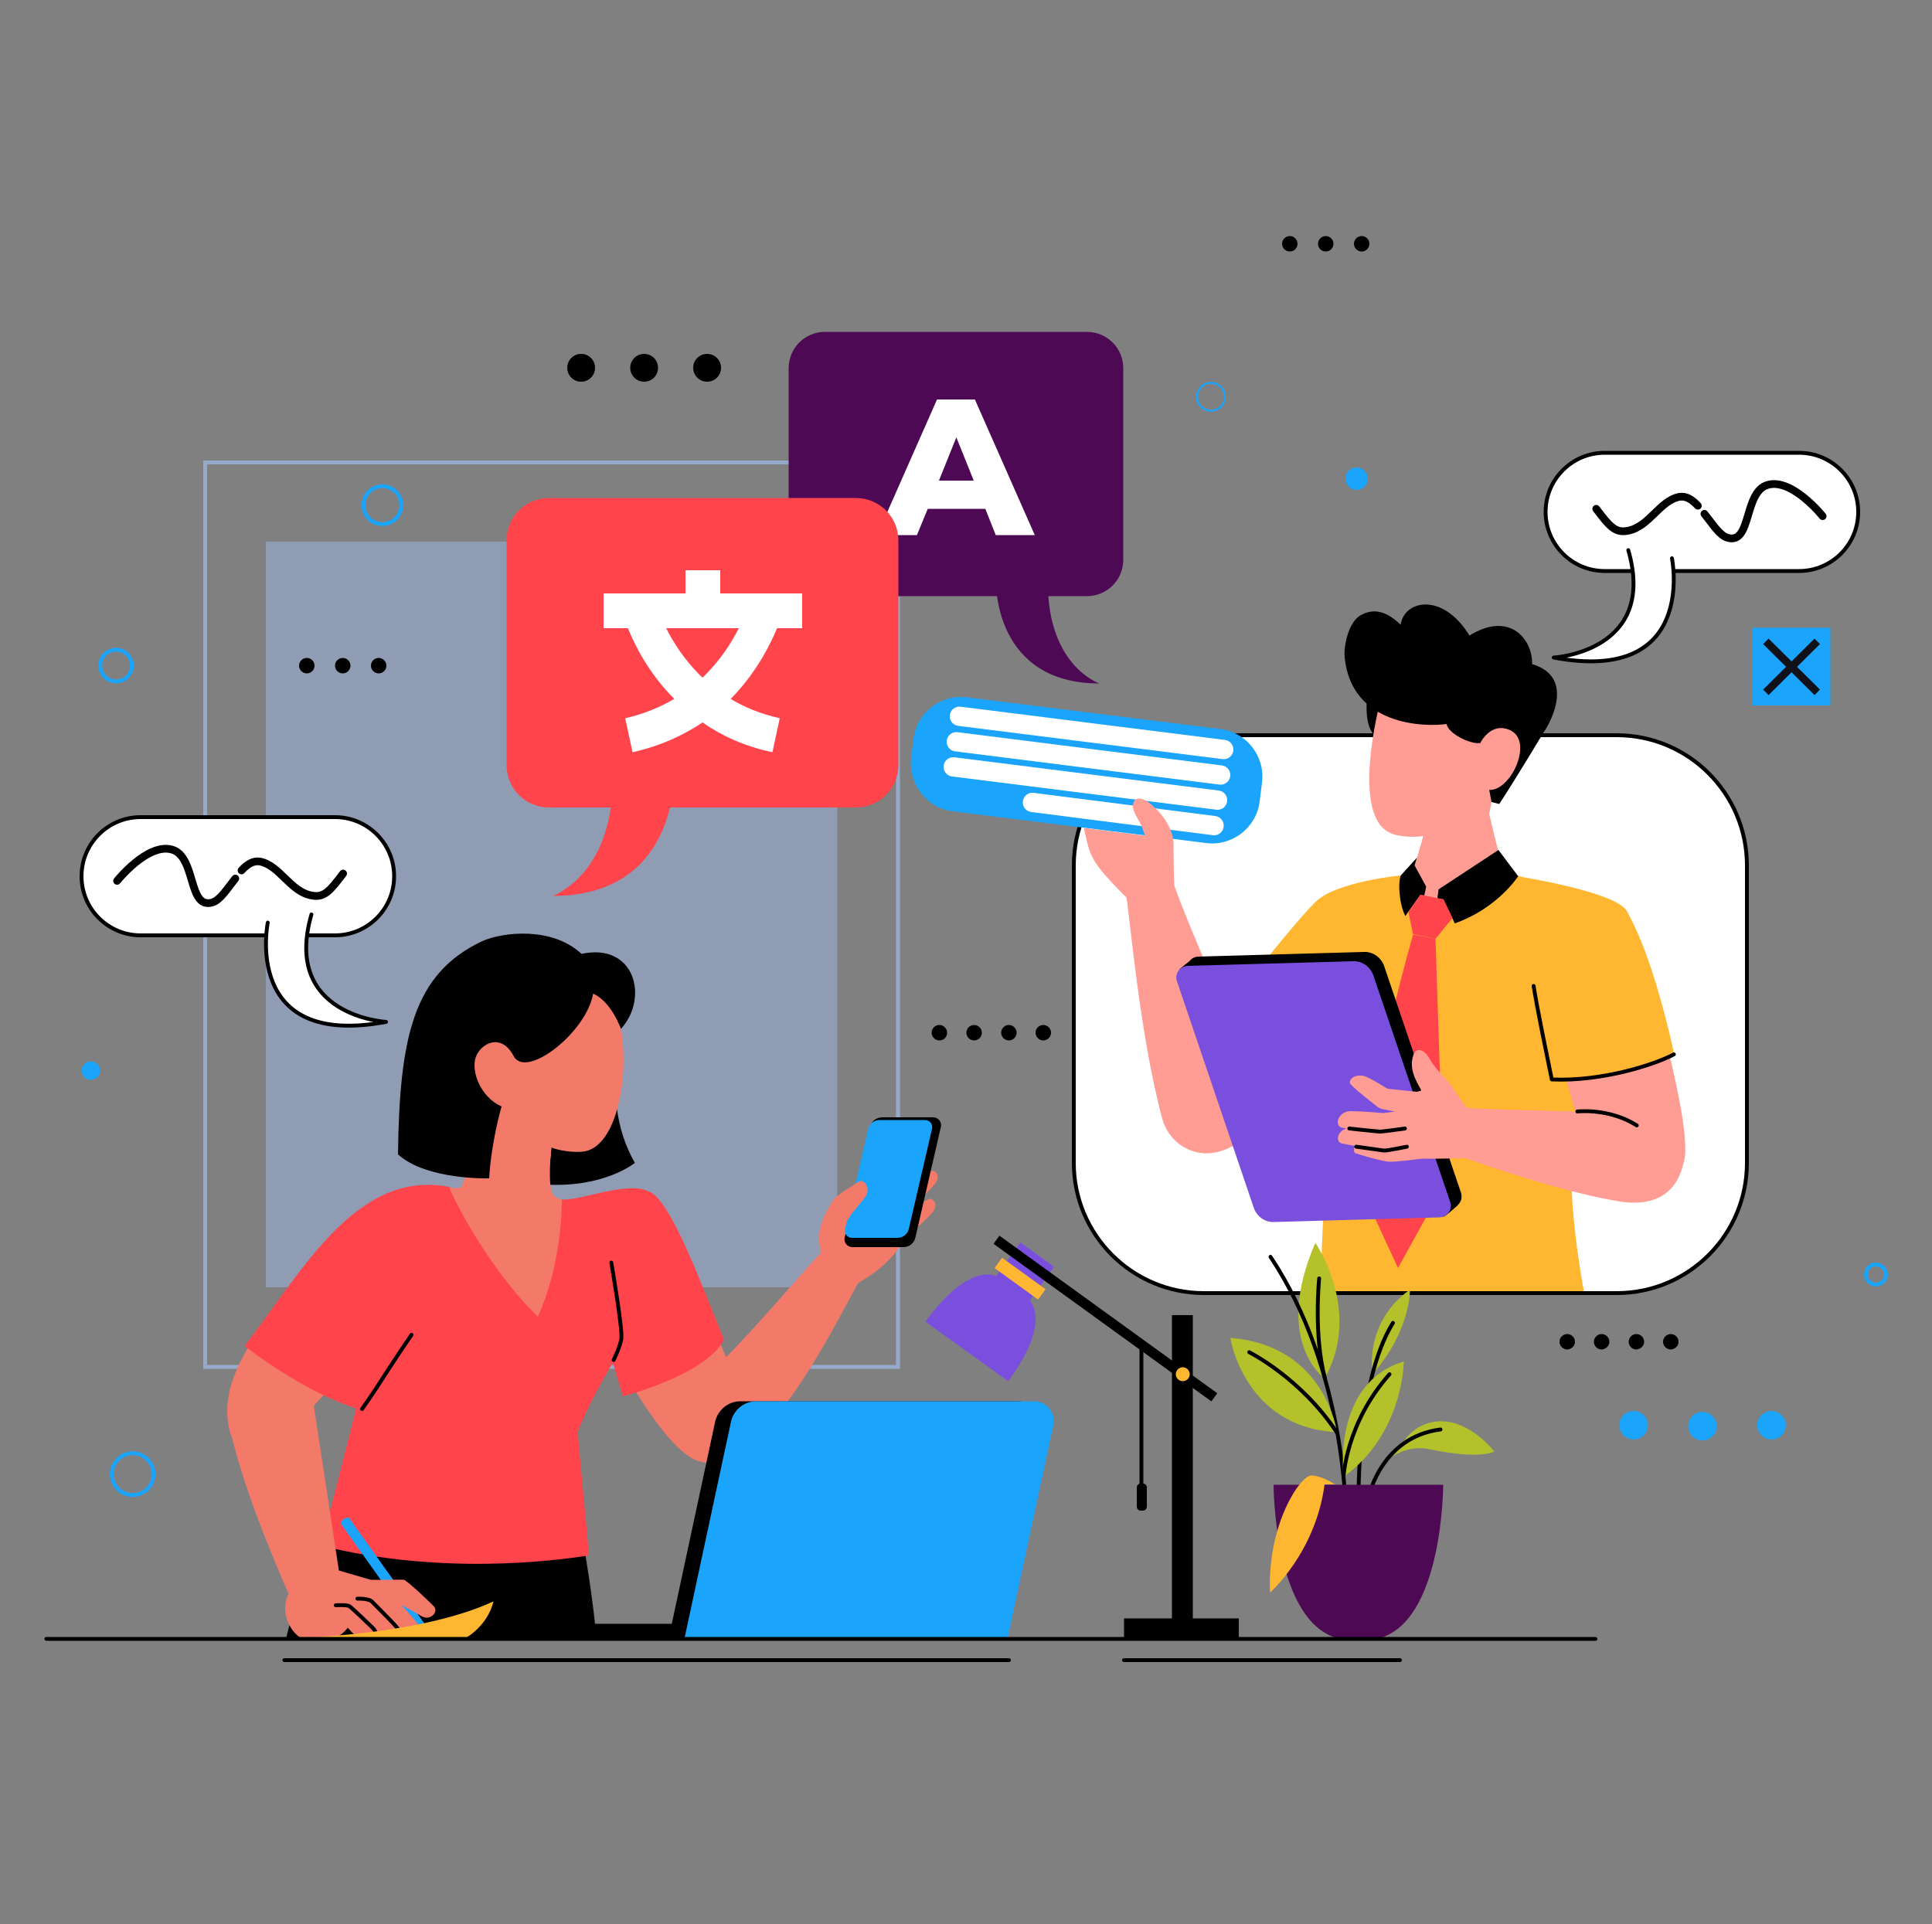 <?xml version="1.0" encoding="utf-8"?>
<!-- Generator: Adobe Illustrator 24.0.1, SVG Export Plug-In . SVG Version: 6.00 Build 0)  -->
<svg version="1.1" id="Layer_1" xmlns="http://www.w3.org/2000/svg" xmlns:xlink="http://www.w3.org/1999/xlink" x="0px" y="0px"
	 viewBox="0 0 500 498" style="enable-background:new 0 0 500 498;" xml:space="preserve">
<rect x="0" y="0" width="500" height="498" fill="#808080" stroke="none"/>
<style type="text/css">
	.st0{opacity:0.4;fill:none;stroke:#A6C7FF;stroke-miterlimit:10;}
	.st1{opacity:0.4;fill:#A6C7FF;}
	.st2{opacity:0.3;fill:none;stroke:#A6C7FF;stroke-miterlimit:10;}
	.st3{fill:#4E0954;}
	.st4{fill:#FFFFFF;}
	.st5{fill:#FF444C;}
	.st6{fill:#FFFFFF;stroke:#000000;stroke-linecap:round;stroke-linejoin:round;stroke-miterlimit:10;}
	.st7{fill:#1AA4FC;}
	.st8{fill:none;stroke:#FFFFFF;stroke-width:5;stroke-linecap:round;stroke-miterlimit:10;}
	.st9{fill:#FF9C94;}
	.st10{fill:#FFB731;}
	.st11{fill:#7B4FDD;}
	.st12{fill:none;stroke:#000000;stroke-linecap:round;stroke-linejoin:round;stroke-miterlimit:10;}
	.st13{fill:#F37A69;}
	.st14{fill:none;stroke:#1AA4FC;stroke-miterlimit:10;}
	.st15{fill:none;stroke:#1AA4FC;stroke-width:0.5;stroke-miterlimit:10;}
	.st16{fill:#B5C12A;}
	.st17{fill:none;stroke:#000000;stroke-width:2;stroke-linecap:round;stroke-linejoin:round;stroke-miterlimit:10;}
	.st18{fill:none;stroke:#11111A;stroke-width:2;stroke-miterlimit:10;}
</style>
<title>counselling</title>
<g>
	<g>
		<rect x="53.1" y="119.7" class="st0" width="179.3" height="234.1"/>
		<rect x="68.8" y="140.2" class="st1" width="147.9" height="193"/>
		<rect x="53.1" y="119.7" class="st2" width="179.3" height="234.1"/>
	</g>
	<g>
		<g>
			<g>
				<path class="st3" d="M213.5,154.3l67.8,0c5.2,0,9.4-4.2,9.4-9.4l0-49.6c0-5.2-4.2-9.4-9.4-9.4l-67.8,0c-5.2,0-9.4,4.2-9.4,9.4
					l0,49.6C204.1,150.1,208.3,154.3,213.5,154.3z"/>
				<path class="st4" d="M240.1,131.7l14.9,0l2.7,6.8l10.1,0l-15.5-35.1l-9.8,0L227,138.5l10.3,0L240.1,131.7z M243,124.4l4.5-11.2
					l4.5,11.2L243,124.4z"/>
				<path class="st3" d="M257.8,151c0,0-0.5,25.9,26.7,25.9c0,0-13.3-4.5-13.3-25.9"/>
			</g>
			<g>
				<path class="st5" d="M142.1,209l79.4,0c6.1,0,11-4.9,11-11l0-58.1c0-6.1-4.9-11-11-11l-79.4,0c-6.1,0-11,4.9-11,11l0,58.1
					C131.1,204.1,136,209,142.1,209z"/>
				<path class="st4" d="M162.5,162.6c1.7,4.2,5.3,11.6,12,18.3c-3.6,2.1-7.8,3.9-12.7,5l1.9,8.8c7.2-1.6,13.2-4.4,18.1-7.7
					c4.9,3.4,10.9,6.2,18.1,7.7l1.9-8.8c-4.9-1.1-9.1-2.8-12.7-5c6.7-6.8,10.3-14.2,12-18.3l6.5,0l0-9l-21.2,0l0-6l-9,0l0,6l-21.2,0
					l0,9L162.5,162.6z M172.4,162.6l18.8,0c-1.8,3.6-4.8,8.4-9.4,12.8C177.2,171,174.2,166.2,172.4,162.6z"/>
				<path class="st5" d="M174.3,201.5c0,0,0.6,30.4-31.3,30.4c0,0,15.6-5.3,15.6-30.4"/>
			</g>
		</g>
		<g>
			<path class="st6" d="M311.6,334.7h106.8c18.6,0,33.7-15.1,33.7-33.7V224c0-18.6-15.1-33.7-33.7-33.7H311.6
				c-18.6,0-33.7,15.1-33.7,33.7V301C277.9,319.6,293,334.7,311.6,334.7z"/>
			<g id="XMLID_00000109718415827957342740000002390958258638554012_">
				<g id="XMLID_00000142145702745568105180000009767931564468563350_">
					<path id="XMLID_00000124882235399142789810000000821017241093923207_" class="st7" d="M246.6,210l65.5,8.2
						c6.8,0.9,13.1-4,13.9-10.8l0.6-4.8c0.9-6.8-4-13.1-10.8-13.9l-65.5-8.2c-6.8-0.9-13.1,4-13.9,10.8l-0.6,4.8
						C235,202.9,239.8,209.2,246.6,210z"/>
					<g>
						<line class="st8" x1="248.3" y1="185.4" x2="316.7" y2="194"/>
						<line class="st8" x1="247.5" y1="192" x2="315.9" y2="200.6"/>
						<line class="st8" x1="246.7" y1="198.5" x2="315.1" y2="207.1"/>
						<line class="st8" x1="267.2" y1="207.7" x2="314.2" y2="213.7"/>
					</g>
				</g>
				<path class="st9" d="M331.3,244.9l-14.1,17.8c-3.3-9.6-9.9-23.8-13.3-33.5c0,0-0.2-4.7-0.2-10.7c0-3.2-2-7.1-5.7-10.2
					c-1.5-1.5-4.8-2.9-4.8,0.5c0,1.1,1.2,3.1,1.7,3.9c1.1,2.2,1.4,3.6,1.4,3.6l-15.8-2c0,0,1.2,6,2.1,7.3c1.5,3.7,8.9,10.6,8.9,10.7
					c0.9,4.6,3.4,35.5,9.3,57.3c1.5,5.5,6.6,9.3,12.3,8.9c0.2,0,0.4,0,0.7-0.1c13.9-1.5,38.9-35.9,38.9-35.9L331.3,244.9z"/>
				<path class="st10" d="M320.2,257.8c9.6,9.1,21.7,17.7,25.1,20.1l4-3.8l13.9-47.6c0,0-17.5,1.6-22.8,7
					C337.1,236.7,328.4,247.2,320.2,257.8z"/>
				<path class="st10" d="M343.5,285.9c-0.7,21.5-1.5,39.7-1.9,48.8h68.4c-1.8-9.5-3.6-23.7-3.2-30.8c0.2-2.9,0.6-5.3,1.3-7.2
					c2-5.6,4.9-13.5,7.4-21.7c3-9.9,5.2-20.2,4.3-27.4c-1.8-14.9-27.8-21.1-27.8-21.1l-22.2-0.2c0,0-19.6,2-28.7,15.8
					C337.7,247.1,341.9,263.8,343.5,285.9z"/>
				<path class="st5" d="M371.5,243l2.1,63.9l-11.8,21.3L351,304.8c0,0,7.1-36.1,14.7-62.9L371.5,243z"/>
				<g id="XMLID_00000152229197930839409800000006930699256667757714_">
					<path id="XMLID_00000120539713679297135890000005446151271854443409_" d="M355,173.2c0,0-4,15,1.8,17.9
						c4.7,2.3,5.1-4.4,5.1-4.4l1.1-7.3"/>
					<path class="st9" d="M387.4,202.1c3-5.5,7.8-15.8,6.8-23c-1.5-10.3-30.7-20.9-36.8,1.7c0,0-6.4,23.3-0.6,32.2
						c1.1,1.7,2.8,2.8,4.8,3.2c1.5,0.3,3.9,0.6,6.8,0.2c-0.5,1.7-1,3.5-1.5,5c-0.8,2.7-1.5,4.8-1.5,4.8s-7.8,7.7,5.2,9
						c15,1.4,18.9-8.7,18.9-8.7c-2-6.6-2.3-8.5-4.1-15.8C386.2,206.8,386.8,203.2,387.4,202.1z"/>
					<path class="st9" d="M379.6,211.4c1,6-4.2,16.6-12.4,9c0.5-1.5,0.8-2.5,1.2-4.2C371.7,215.8,376.2,214.5,379.6,211.4z"/>
					<path d="M348,170.2c1.8,17.7,20.7,18,26.4,17.2c0.3,2.5,6.4,5.4,8.7,4.9c0.6,2.8,2.9,15.3,2.9,15.3l2,0.5
						c3.6-5.4,11.4-18.4,11.4-18.4c2.3-3.3,8-14.6-2.9-17.8c0.2-6.3-5.7-13.9-16.2-7.4c-7.1-11.5-17-9-17.8-2.8
						c-4.6-4.4-7.8-3.8-10.3-2.5C348.9,161,347.7,167.4,348,170.2z"/>
				</g>
				<g>
					<path id="XMLID_00000174569030532773329600000009396840955292550074_" d="M332.5,314l41.1,0.9c0.7-0.2,2.9-2.3,3.4-2.7
						c1.1-1,1.5-2.1,1.1-3.5L358.2,250c-0.8-2.2-2.9-3.7-5.2-3.6l-42.8,1.2c-0.9,0-1.7,0.4-2.2,1c-0.2,0.3-2.6,2-2.8,2.4
						c-0.2,0.6,1.9-0.1,2.2,0.6l19.9,58.7C328,312.6,330.2,314,332.5,314z"/>
					<path id="XMLID_00000108283053437070164080000003477731862672322978_" class="st11" d="M329.7,316.3l42.8-1.2
						c2.1-0.1,3.5-2.1,2.8-4l-19.9-58.7c-0.8-2.2-2.9-3.7-5.2-3.6l-42.8,1.2c-2.1,0.1-3.5,2.1-2.8,4l19.9,58.7
						C325.3,314.9,327.4,316.4,329.7,316.3z"/>
				</g>
				<path class="st9" d="M348.4,292.1c-0.5-0.1-0.8-0.2-1.1-0.2c-2.2-0.6-0.9-4.4,2.4-4.3c2.2,0,8.4,0.5,8.4,0.5l2.9-0.4l-3.1-0.6
					c-0.5-0.1-1-0.3-1.4-0.6c-1.9-1.5-7.2-5.6-7.2-6.3c0.1-1.6,2.6-2.4,4.7-1.3c1.7,0.8,5.1,2.9,5.1,2.9l7.6,0.8l0,0
					c0.6-0.2,1.1-0.3,1.1-0.3c-0.1-0.9-3.6-4.9-2-9.3c1-2.5,3.3-0.7,4.2,1.1c0.9,1.8,4,5,4.9,6c0.9,1,4,6.2,4.8,6.6
					c2.1,0.4,15.1,0.6,28,1c-3.7-12.6-9-31-9-31l26.3-9.4c0,0,13.5,44,10.8,53.4c-0.7,2.5-2.6,12.7-17.2,10.2
					c-6.9-1.2-18.4-3.8-39.3-11.1c-0.5-0.1-6.3,0.2-11.2,0.1l0,0c0,0-6.9,0.9-8.6,0.8c-1.7-0.1-7.7-1.8-8.7-2.2
					c-0.5-0.2-0.5-1.1-0.1-1.9c-1.4-0.2-2.6-0.5-3.2-0.6C345.4,295.7,346.1,292.8,348.4,292.1z"/>
				<path class="st10" d="M389.6,226.3l6.8,24.1c-0.1,4,3.3,19,5.3,29c13.2,0.6,27-4,31.6-6.5c-2.7-12.2-6.9-27.6-12.3-37.1
					C417.9,230.4,389.6,226.3,389.6,226.3z"/>
				<path class="st12" d="M396.9,255.2c1,6.4,3.2,16.7,4.7,24.2c13.2,0.6,27-4,31.6-6.5"/>
				<path class="st12" d="M408.2,287.7c0,0,8.1-1,15.4,3.6"/>
				<path d="M387.8,220l5.1,6.8c0,0-5.3,8.3-16.4,12.2l-3-6.2l-1.5-0.3l0.3-2.3L387.8,220z"/>
				<path d="M366.7,222l-0.6,2l3,5.5l-0.5,2.3l-1-0.2l-3.9,5.5c-1.6-3-2-9-1.1-10.6L366.7,222z"/>
				<polygon class="st5" points="373.6,232.8 367.6,231.6 364.5,236.1 365.7,241.8 371.5,243 375.9,237.6 				"/>
				<path class="st9" d="M383.1,192.3c0,0,2.7-5.6,7.7-3.3c6.5,2.9-0.4,17.1-6.2,15.3C379.2,202.6,381.6,195.2,383.1,192.3z"/>
				<path class="st12" d="M349.2,292.1c0,0,7.4,0.8,8,0.8c0.6,0,6.4-0.8,6.4-0.8"/>
				<path class="st12" d="M351,296.8c0,0,6.4,0.9,7.1,1c0.7,0.1,6-1,6-1"/>
			</g>
			<line class="st6" x1="415.9" y1="334.7" x2="334.7" y2="334.7"/>
		</g>
		<g>
			<path d="M141.1,306.6c15.3,0.9,23.2-5.6,23.2-5.6c-10.8-19.1,3.4-30.7-22.5-19.8l-4.6,13.5C137.2,294.8,131.8,306.1,141.1,306.6z
				"/>
			<path d="M74,424.4h80.4c-0.9-10.5-3.2-23.8-3.2-23.8L84,398.4C81,404.2,75.8,415.5,74,424.4z"/>
			<path class="st13" d="M178.5,329.9c4.1,8.8,5.9,13.1,9.4,21.4c8.2-8.2,22.4-25,24.6-27.1c-1.8-6.2,1.5-10.5,2.8-13.1
				c2.2,0.6,5.8,2.3,5.3,3.8c0.5-0.6,0.9-1.2,1.3-2l4,2c3.1-2.6,14.4-11.9,15.3-11.9c1,0,2.3,1.4,0.8,3.4c-0.6,0.9-4.2,4.4-7.2,7.4
				c2.6-1.8,5.3-3.5,5.8-3.5c1,0,2.3,1.4,0.8,3.4c-0.8,1.1-4.8,4.8-7.1,6.8c-2.8,4.6-6.2,8.2-12.1,11.5
				c-2.6,3.5-25.7,54.3-42.8,45.6c-7.9-4.1-18.1-22.2-25.3-35.9L178.5,329.9z"/>
			<path class="st5" d="M83.2,400.1c30.8,7.6,59.7,4,69.2,2.5c-0.2-3.7-2.4-25.5-2.9-32.1c2.9-6.7,4.9-10.6,9.1-17.8l2.6,8.7
				c0,0,21.4-5.4,26.2-14.7c-4.5-10.3-13.5-36.3-19.5-38.3c-5.4-2.8-17.3,2.3-22.4,2.1c-9.2-0.3-20.2,1.2-29.2-3.3
				c-5.5,0.6-22.1,8.1-23.4,8.5c1.2,11.1,1.9,33.3,0.9,42.1C90.7,371.1,85.2,391.5,83.2,400.1z"/>
			<path class="st13" d="M151.4,298c-2.8,0.5-7.2-0.3-8.7-1c0,0-1.2,10.6,0.6,12.4c0.5,0.5,1.2,0.9,2.1,1.1c0,4.9-0.7,18.1-6.2,30.3
				c-10.3-9.9-19.7-25.8-23-33.5c1.2,0.3,2.2,0.3,3.2,0c3.7-10.1,5.5-14.8,7.4-20.7c-18.9-20.4-6.3-44.1,23-37.2
				C165.7,253.7,164.2,295.5,151.4,298z"/>
			<path d="M233.7,322.8h-13.1c-1.3,0-2.3-1.2-2-2.5l6.6-28.6c0.3-1.5,1.6-2.5,3.2-2.5h13.1c1.3,0,2.3,1.2,2,2.5l-6.6,28.6
				C236.6,321.8,235.3,322.8,233.7,322.8z"/>
			<path class="st7" d="M232.3,320.4h-11.8c-1.2,0-2.1-1.1-1.8-2.3l6-25.9c0.3-1.3,1.5-2.3,2.9-2.3h11.8c1.2,0,2.1,1.1,1.8,2.3
				l-6,25.9C234.9,319.4,233.7,320.4,232.3,320.4z"/>
			<path class="st13" d="M80,365.2c3.9-4.5,11.3-11.8,17.4-18.3l-22.9-12.6c-12.3,15.5-18.2,26.2-14.7,37.3l19.2-3.8
				C78.8,367.2,79,366.3,80,365.2z"/>
			<path class="st5" d="M63.3,348.4c0,0,15.2,12,29.4,16.3c5.9-8.5,29.9-39.1,23.5-57.5C92.4,302.7,78.6,328.4,63.3,348.4z"/>
			<path d="M153.5,257.2c-1.7,10-17.4,22.3-20.6,16.1c-3.2-6.1-8.6-3.2-9.8,0.4c-1.2,3.6,1.2,10.2,6.7,12.7c0,0-2.7,9.2-3.2,18.6
				c0,0-16.2,0.5-23.6-6.2c0.4-30.5,4-46.8,21.8-55.2c5.4-2.4,18.1-3.8,25.7,3.3c13.8-3,17.5,11.4,10.2,19.4
				C160.7,266.3,158.2,259.2,153.5,257.2z"/>
			<path class="st13" d="M142.7,297c0,0-6.9-2.4-10.7-6.7c0,0-1.4,15.7,10.5,9.4L142.7,297z"/>
			<g>
				<path class="st7" d="M107.9,422.1l2.6,1.9c0.3,0.2,0.6-0.1,0.5-0.4l-0.9-3L90.4,393l-2.1,1.5L107.9,422.1z"/>
				<path class="st7" d="M88.3,394.5c0.2,0.3,0.9,0.2,1.4-0.2c0.6-0.4,0.9-1,0.7-1.3c-0.2-0.3-0.9-0.2-1.4,0.2
					C88.4,393.6,88.1,394.2,88.3,394.5z"/>
			</g>
			<path class="st13" d="M81.2,363.8l6.7,44l-13.2,4.7c0,0-10.9-24-14.8-41.1C60.2,363.1,81.2,363.8,81.2,363.8z"/>
			<g>
				<path class="st13" d="M79.1,424.3h6.4c1.9-0.5,3.4-1.5,4.5-3c1.1,1.3,2.8,3.1,4.7,3.1c1.7,0,2.6-0.6,2.7-1.3
					c1.1,0.7,2.2,1.3,3.2,1.3c1.7,0,2.5-0.7,2.7-1.5c1.2,0.8,2.4,1.5,3.4,1.5c2.7,0,3.1-1.7,2.4-2.8c-0.2-0.4-3.7-4.7-5.3-6.2
					c1.6,0.8,3.9,2.1,4.9,2.7c2.6,1.8,4.9-0.9,3.6-2.3c-0.3-0.4-7-6.8-7.8-6.9c-1.2-0.1-6.5,0.1-8.6,0l-8.2-2.4l-13,6
					C71.8,418.2,76.5,424.3,79.1,424.3z"/>
				<path class="st12" d="M97.2,422.6c0,0,0-0.5-0.8-1.3c-0.8-0.8-5.3-5.1-5.9-5.5c-0.6-0.5-3.6-0.3-3.6-0.3"/>
				<path class="st12" d="M103.2,422.6c0,0,0.2-0.6-0.7-1.6c-0.8-1-6.4-6.6-6.4-6.6s-1-0.7-3.6-0.6"/>
			</g>
			<path class="st13" d="M215.4,311c0.7-1.6,4.9-3.7,6.7-5.1c1.4-1,3.6,1.7,1.7,4.1c-1.5,1.9-3.6,4.4-3.6,4.4s-1,2.5-3.8,3.8
				L215.4,311z"/>
			<path class="st10" d="M69.6,424.2c0,0,37,0.1,58.1-9.7c0,0-1,5.7-7.2,9.5L69.6,424.2z"/>
			<path class="st12" d="M158.8,352c0,0,1.5-2.9,2-5.4c0.4-2.5-2.6-19.8-2.6-19.8"/>
			<path class="st12" d="M106.5,345.5c0,0-2.7,3.9-6.4,9.6c-3.6,5.7-6.4,9.6-6.4,9.6"/>
		</g>
	</g>
	<g>
		<g>
			<g>
				<path d="M407.6,347.3c0-1.1-0.9-2-2-2c-1.1,0-2,0.9-2,2c0,1.1,0.9,2,2,2C406.7,349.2,407.6,348.4,407.6,347.3z"/>
				<path d="M416.5,347.3c0-1.1-0.9-2-2-2c-1.1,0-2,0.9-2,2c0,1.1,0.9,2,2,2C415.6,349.2,416.5,348.4,416.5,347.3z"/>
				<path d="M425.5,347.3c0-1.1-0.9-2-2-2c-1.1,0-2,0.9-2,2c0,1.1,0.9,2,2,2C424.6,349.2,425.5,348.4,425.5,347.3z"/>
				<path d="M434.4,347.3c0-1.1-0.9-2-2-2c-1.1,0-2,0.9-2,2c0,1.1,0.9,2,2,2C433.5,349.2,434.4,348.4,434.4,347.3z"/>
			</g>
			<g>
				<path d="M245.1,267.3c0-1.1-0.9-2-2-2c-1.1,0-2,0.9-2,2c0,1.1,0.9,2,2,2C244.3,269.3,245.1,268.4,245.1,267.3z"/>
				<path d="M254.1,267.3c0-1.1-0.9-2-2-2c-1.1,0-2,0.9-2,2c0,1.1,0.9,2,2,2C253.2,269.3,254.1,268.4,254.1,267.3z"/>
				<path d="M263.1,267.3c0-1.1-0.9-2-2-2c-1.1,0-2,0.9-2,2c0,1.1,0.9,2,2,2C262.2,269.3,263.1,268.4,263.1,267.3z"/>
				<path d="M272,267.3c0-1.1-0.9-2-2-2c-1.1,0-2,0.9-2,2c0,1.1,0.9,2,2,2C271.1,269.3,272,268.4,272,267.3z"/>
			</g>
			<g>
				<path d="M154,95.2c0-2-1.6-3.6-3.6-3.6c-2,0-3.6,1.6-3.6,3.6c0,2,1.6,3.6,3.6,3.6C152.4,98.8,154,97.2,154,95.2z"/>
				<path d="M170.3,95.2c0-2-1.6-3.6-3.6-3.6c-2,0-3.6,1.6-3.6,3.6c0,2,1.6,3.6,3.6,3.6C168.7,98.8,170.3,97.2,170.3,95.2z"/>
				<path d="M186.6,95.2c0-2-1.6-3.6-3.6-3.6c-2,0-3.6,1.6-3.6,3.6c0,2,1.6,3.6,3.6,3.6C185,98.8,186.6,97.2,186.6,95.2z"/>
			</g>
			<g>
				<path d="M81.4,172.3c0-1.1-0.9-2-2-2c-1.1,0-2,0.9-2,2c0,1.1,0.9,2,2,2C80.5,174.3,81.4,173.4,81.4,172.3z"/>
				<path d="M90.7,172.3c0-1.1-0.9-2-2-2c-1.1,0-2,0.9-2,2c0,1.1,0.9,2,2,2C89.8,174.3,90.7,173.4,90.7,172.3z"/>
				<path d="M100,172.3c0-1.1-0.9-2-2-2c-1.1,0-2,0.9-2,2c0,1.1,0.9,2,2,2C99.1,174.3,100,173.4,100,172.3z"/>
			</g>
			<g>
				<path d="M335.8,63.1c0-1.1-0.9-2-2-2c-1.1,0-2,0.9-2,2c0,1.1,0.9,2,2,2C334.9,65.1,335.8,64.2,335.8,63.1z"/>
				<path d="M345.1,63.1c0-1.1-0.9-2-2-2c-1.1,0-2,0.9-2,2c0,1.1,0.9,2,2,2C344.2,65.1,345.1,64.2,345.1,63.1z"/>
				<path d="M354.4,63.1c0-1.1-0.9-2-2-2c-1.1,0-2,0.9-2,2c0,1.1,0.9,2,2,2C353.5,65.1,354.4,64.2,354.4,63.1z"/>
			</g>
		</g>
		<g>
			
				<ellipse transform="matrix(0.993 -0.122 0.122 0.993 -15.196 13.031)" class="st14" cx="98.9" cy="130.7" rx="4.9" ry="4.9"/>
			<path class="st14" d="M482.9,329.9c0,1.4,1.2,2.6,2.6,2.6c1.4,0,2.6-1.2,2.6-2.6c0-1.4-1.2-2.6-2.6-2.6
				C484.1,327.2,482.9,328.4,482.9,329.9z"/>
			
				<ellipse transform="matrix(0.96 -0.28 0.28 0.96 -47.005 15.268)" class="st14" cx="30" cy="172.3" rx="4.1" ry="4.1"/>
			<path class="st7" d="M348.2,123.9c0,1.6,1.3,2.9,2.9,2.9c1.6,0,2.9-1.3,2.9-2.9c0-1.6-1.3-2.9-2.9-2.9
				C349.4,121,348.2,122.3,348.2,123.9z"/>
			<path class="st15" d="M309.8,102.7c0,2,1.6,3.6,3.6,3.6c2,0,3.6-1.6,3.6-3.6c0-2-1.6-3.6-3.6-3.6
				C311.4,99.1,309.8,100.7,309.8,102.7z"/>
			<path class="st7" d="M21.1,277.1c0,1.3,1.1,2.4,2.4,2.4s2.4-1.1,2.4-2.4c0-1.3-1.1-2.4-2.4-2.4S21.1,275.8,21.1,277.1z"/>
			
				<ellipse transform="matrix(0.105 -0.995 0.995 0.105 -348.829 375.432)" class="st14" cx="34.1" cy="381.5" rx="5.4" ry="5.4"/>
		</g>
		<g>
			
				<ellipse transform="matrix(0.973 -0.23 0.23 0.973 -73.502 107.008)" class="st7" cx="422.8" cy="369.1" rx="3.7" ry="3.7"/>
			
				<ellipse transform="matrix(0.987 -0.16 0.16 0.987 -53.44 75.352)" class="st7" cx="440.7" cy="369.1" rx="3.7" ry="3.7"/>
			
				<ellipse transform="matrix(0.973 -0.23 0.23 0.973 -72.545 115.225)" class="st7" cx="458.5" cy="369.1" rx="3.7" ry="3.7"/>
		</g>
	</g>
	<g>
		<g>
			<rect x="140.1" y="420.3" width="52.1" height="4.1"/>
			<path d="M173,424.3h83.6l11.9-55.4c0.7-3.2-1.7-6.2-5-6.2h-71.9c-3.1,0-5.8,2.2-6.5,5.2L173,424.3z"/>
			<path class="st7" d="M177.1,424.3h83.6l11.9-55.4c0.7-3.2-1.7-6.2-5-6.2h-71.9c-3.1,0-5.8,2.2-6.5,5.2L177.1,424.3z"/>
		</g>
		<g>
			<g>
				<g>
					<path class="st16" d="M362.8,373.9c0,0,2.8-5.7,9.6-6c8.1-0.4,14.3,7.8,14.3,7.8s-3.4,2.2-16.8-0.6c-6.4-1.4-11.5,3.2-11.5,3.2
						S360.8,375.3,362.8,373.9z"/>
					<path class="st12" d="M354.3,387.1c0,0,3.3-15.2,18.5-17.1"/>
				</g>
				<g>
					<path class="st16" d="M355.2,355.7c0,0-2.4-13.3,9.7-21.9C364.9,333.7,365.2,344.3,355.2,355.7z"/>
					<path class="st12" d="M351.6,391.5c0,0-1.1-33,8.9-49.1"/>
				</g>
				<g>
					<path class="st16" d="M342.8,356.8c0,0-13.5-9.5-2.4-35.1C340.4,321.7,352.7,339.2,342.8,356.8z"/>
					<path class="st12" d="M348.3,391.8c0,0,0-37.2-19.5-66.5"/>
					<path class="st16" d="M346,370.7c0,0-2.9-22.5-27.6-24.4C318.4,346.3,322,369.5,346,370.7z"/>
					<path class="st16" d="M347.7,382.3c0,0-3.1-24.3,15.6-29.9C363.3,352.4,363.3,371,347.7,382.3z"/>
					<path class="st12" d="M347.7,382.3c0,0,0.6-13.9,11.9-26.6"/>
					<path class="st12" d="M323.3,350c0,0,13.4,6.7,22.7,20.8"/>
					<path class="st12" d="M341.4,330.9c0,0-1.5,14.6,1.5,25.9"/>
				</g>
			</g>
			<path class="st3" d="M329.6,384.3c0,0,0,36.1,17.2,39.9h2.4h4.7h2.4c17.2-3.8,17.2-39.9,17.2-39.9H329.6z"/>
			<path class="st10" d="M345.6,384.3c0,0-3.1-2.2-6.1-2.4s-11.6,12.9-10.8,30.3c0,0,11.8-10.4,14.1-28H345.6z"/>
		</g>
		<g>
			<g>
				<path class="st11" d="M266.5,336.6l6.3-8.7l-8.7-6.3l-6.3,8.7c0,0-6.9-3.9-18.3,11.8l10.7,7.7l10.7,7.7
					C272.4,342,266.5,336.6,266.5,336.6z"/>
				
					<rect x="257" y="329.4" transform="matrix(0.81 0.586 -0.586 0.81 244.19 -91.867)" class="st10" width="13.9" height="3.3"/>
			</g>
			<rect x="290.9" y="418.9" width="29.7" height="5.3"/>
			<rect x="303.3" y="340.4" width="5.4" height="82.2"/>
			<rect x="284.9" y="306.5" transform="matrix(0.586 -0.81 0.81 0.586 -158.089 373.103)" width="2.6" height="69.6"/>
			<circle class="st10" cx="306.1" cy="355.7" r="1.8"/>
			<line class="st12" x1="295.4" y1="348.6" x2="295.4" y2="384.3"/>
			<path d="M295.8,391h-0.6c-0.6,0-1-0.5-1-1v-5c0-0.6,0.5-1,1-1h0.6c0.6,0,1,0.5,1,1v5C296.8,390.6,296.3,391,295.8,391z"/>
		</g>
	</g>
	<g>
		<g>
			<path class="st6" d="M415.3,147.8h50.3c8.4,0,15.3-6.8,15.3-15.3l0,0c0-8.4-6.8-15.3-15.3-15.3h-50.3c-8.4,0-15.3,6.8-15.3,15.3
				l0,0C400,140.9,406.8,147.8,415.3,147.8z"/>
			<path class="st17" d="M439.4,130.9c-1.5-1.6-3-2.6-4.8-2.3c-5.1,1-7.8,7.8-13.4,8.8c-3.2,0.6-4.7-1.2-8.1-5.7"/>
			<path class="st17" d="M471.7,133.6c0,0-7.9-9.9-14.2-8.1c-6.3,1.8-4.1,15.5-10.4,13.7c-2.1-0.6-3.9-3.6-6-6.2"/>
			<path class="st6" d="M432.7,144.5c0,0,6.7,32.7-30.6,25.7c0,0,26.9-1.5,19.3-27.8"/>
		</g>
		<g>
			<rect x="453.6" y="162.5" class="st7" width="20.1" height="20.1"/>
			<g>
				<line class="st18" x1="457" y1="166" x2="470.3" y2="179.2"/>
				<line class="st18" x1="470.3" y1="166" x2="457" y2="179.2"/>
			</g>
		</g>
		<g>
			<path class="st6" d="M86.7,242.1H36.4c-8.4,0-15.3-6.8-15.3-15.3l0,0c0-8.4,6.8-15.3,15.3-15.3h50.3c8.4,0,15.3,6.8,15.3,15.3
				l0,0C102,235.3,95.1,242.1,86.7,242.1z"/>
			<path class="st17" d="M62.5,225.3c1.5-1.6,3-2.6,4.8-2.3c5.1,1,7.8,7.8,13.4,8.8c3.2,0.6,4.7-1.2,8.1-5.7"/>
			<path class="st17" d="M30.3,228c0,0,7.9-9.9,14.2-8.1c6.3,1.8,4.1,15.5,10.4,13.7c2.1-0.6,3.9-3.6,6-6.2"/>
			<path class="st6" d="M69.3,238.8c0,0-6.7,32.7,30.6,25.7c0,0-26.9-1.5-19.3-27.8"/>
		</g>
	</g>
	<g>
		<line class="st6" x1="73.6" y1="429.7" x2="261.1" y2="429.7"/>
		<line class="st6" x1="290.9" y1="429.7" x2="362.3" y2="429.7"/>
		<line class="st6" x1="412.9" y1="424.2" x2="12" y2="424.2"/>
	</g>
</g>
</svg>
